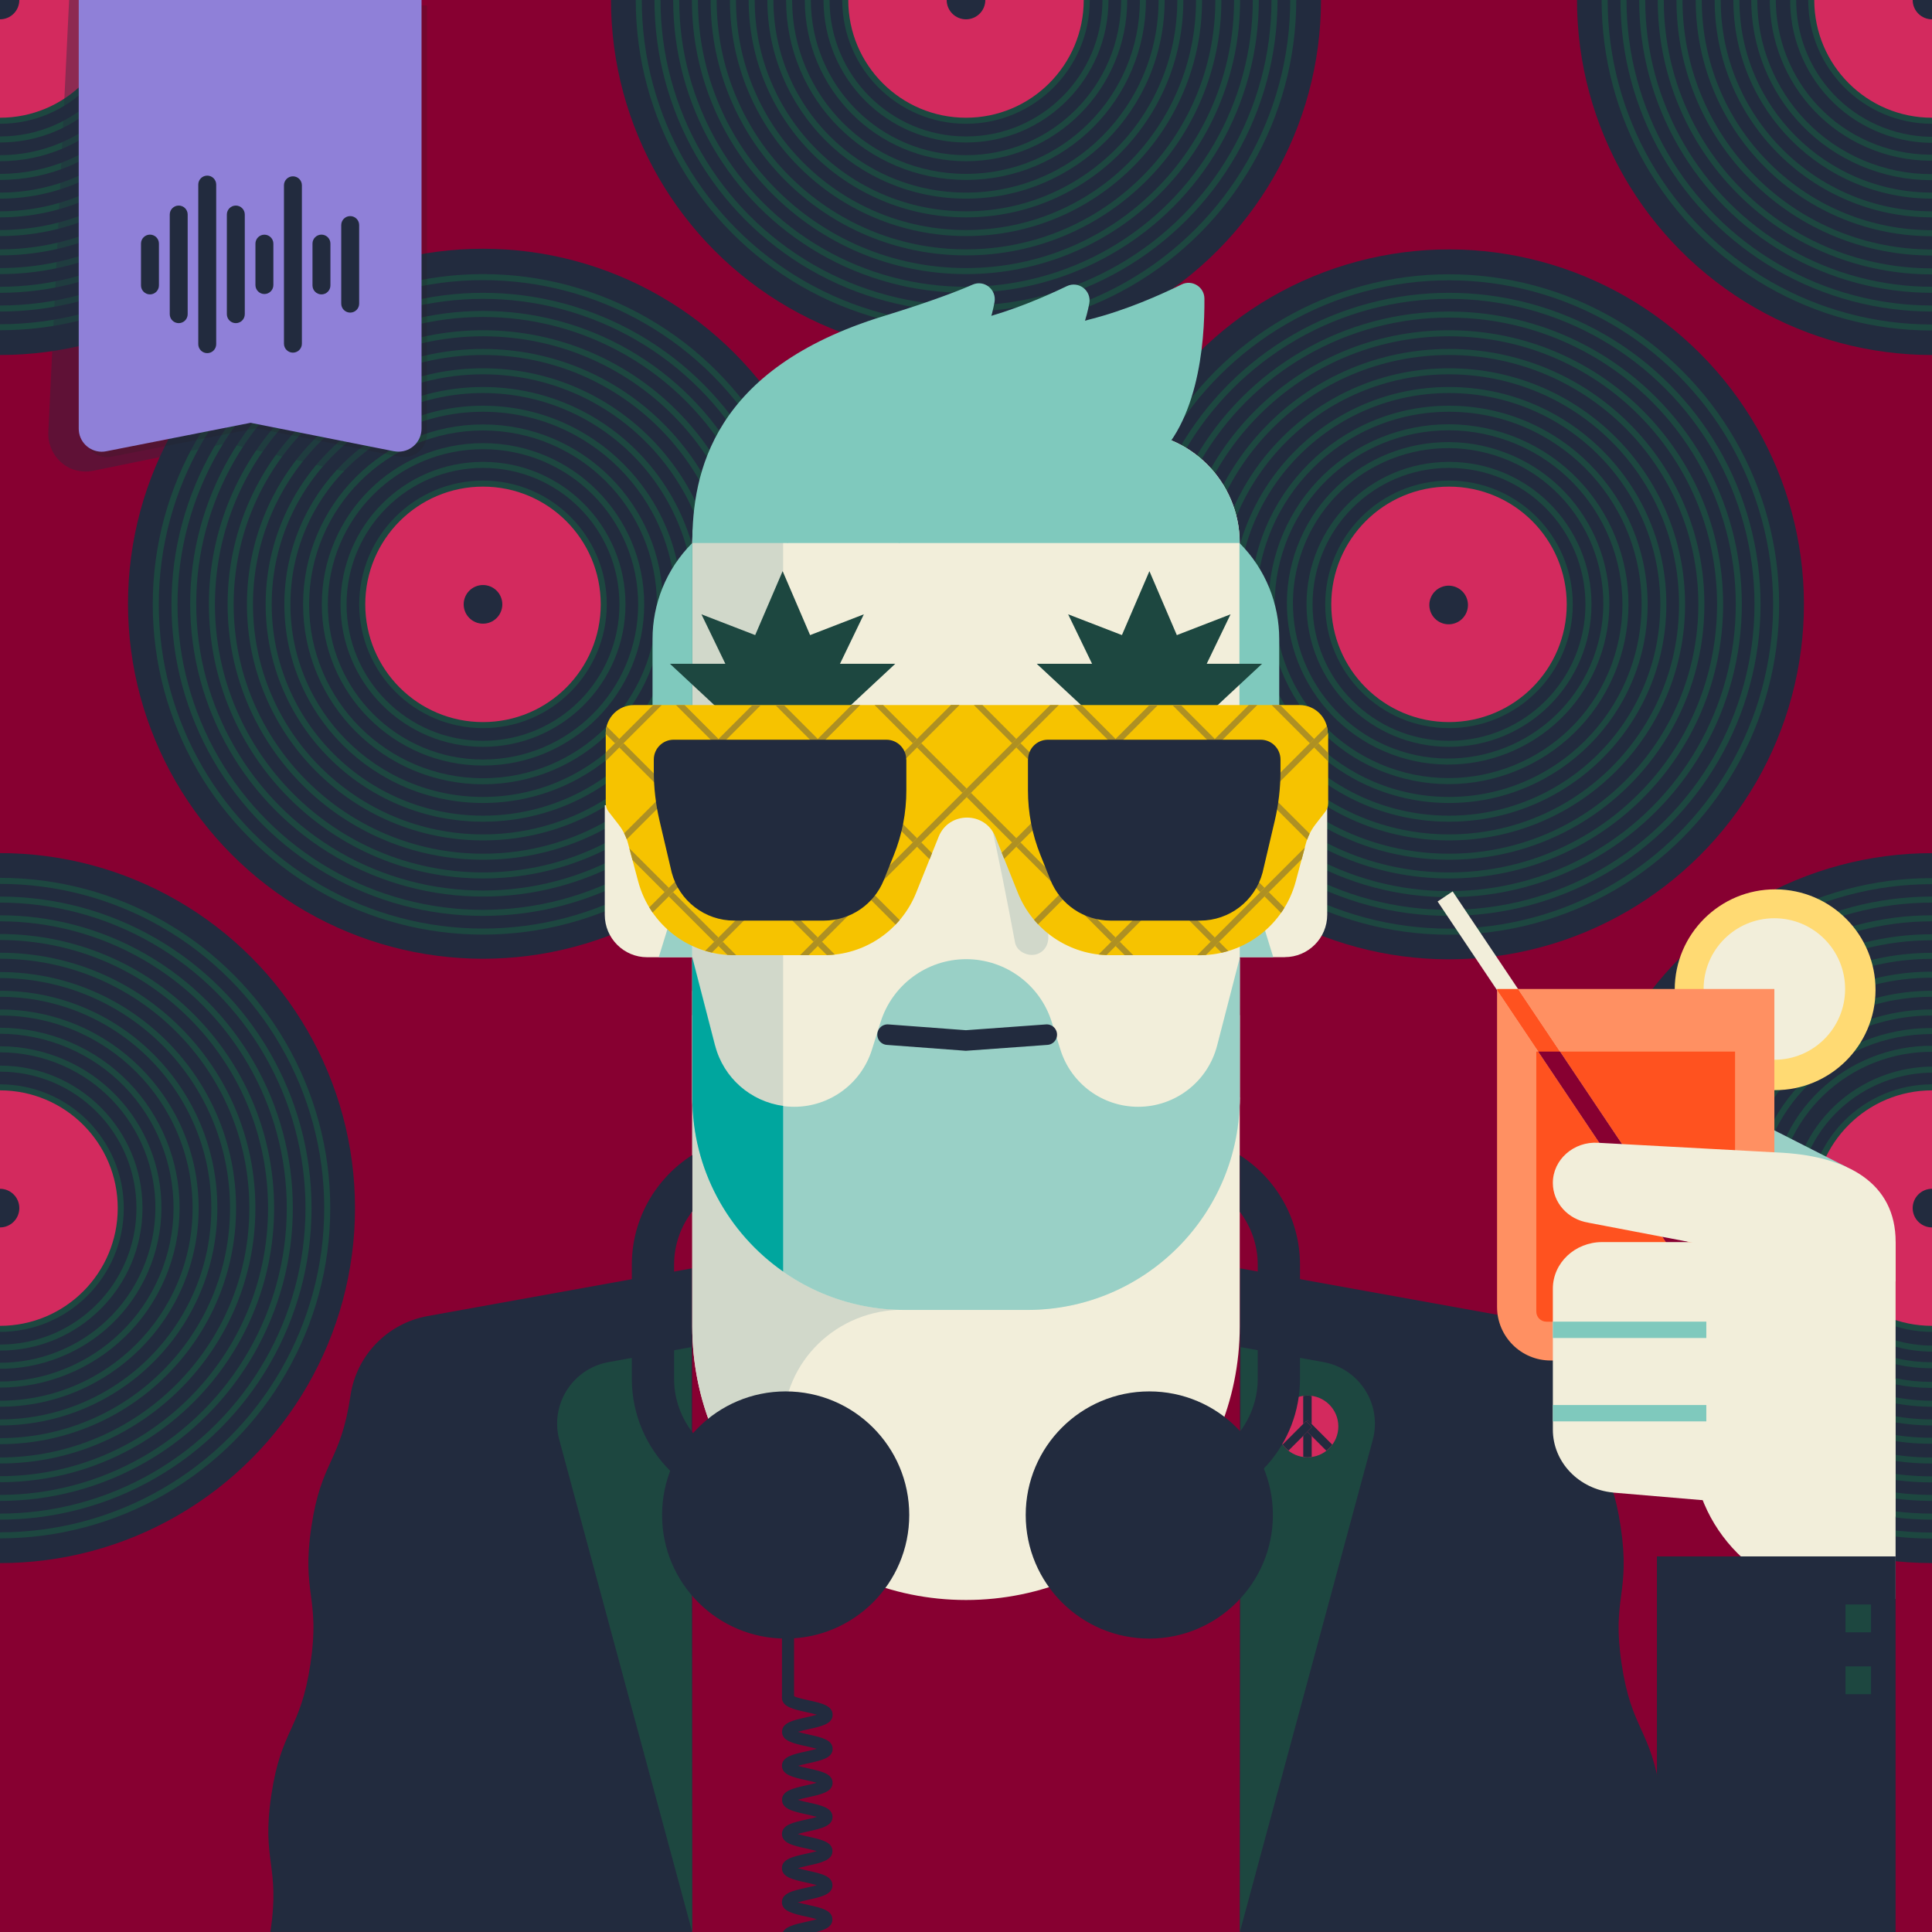 <svg xmlns="http://www.w3.org/2000/svg" version="1.1" xmlns:xlink="http://www.w3.org/1999/xlink" viewBox="0 0 320 320"><rect x="0" y="0" width="320" height="320" fill="#808080" stroke="none"/><clipPath id="Amiga500_lores"><rect y="0" width="320" height="320"/></clipPath><g clip-path="url(#Amiga500_lores)"><rect y="0" fill="#870031" width="320" height="320"/>
<g>
	<g>
		<circle fill="#222B3E" cx="160" cy="0" r="58.8"/>
		<circle fill="#D32A5E" cx="160" cy="0" r="19.8"/>
		<circle fill="#222B3E" cx="160" cy="0" r="3.2"/>
		<g>
			<circle fill="none" stroke="#1D4740" stroke-miterlimit="10" cx="160" cy="0" r="54.2"/>
			<circle fill="none" stroke="#1D4740" stroke-miterlimit="10" cx="160" cy="0" r="51.1"/>
			<circle fill="none" stroke="#1D4740" stroke-miterlimit="10" cx="160" cy="0" r="48"/>
			<circle fill="none" stroke="#1D4740" stroke-miterlimit="10" cx="160" cy="0" r="44.9"/>
			<circle fill="none" stroke="#1D4740" stroke-miterlimit="10" cx="160" cy="0" r="41.8"/>
			<circle fill="none" stroke="#1D4740" stroke-miterlimit="10" cx="160" cy="0" r="38.6"/>
			<circle fill="none" stroke="#1D4740" stroke-miterlimit="10" cx="160" cy="0" r="35.5"/>
			<circle fill="none" stroke="#1D4740" stroke-miterlimit="10" cx="160" cy="0" r="32.4"/>
			<circle fill="none" stroke="#1D4740" stroke-miterlimit="10" cx="160" cy="0" r="29.3"/>
			<circle fill="none" stroke="#1D4740" stroke-miterlimit="10" cx="160" cy="0" r="26.2"/>
			<circle fill="none" stroke="#1D4740" stroke-miterlimit="10" cx="160" cy="0" r="23.1"/>
			<circle fill="none" stroke="#1D4740" stroke-miterlimit="10" cx="160" cy="0" r="20"/>
		</g>
	</g>
	<g>
		<circle fill="#222B3E" cx="320" cy="0" r="58.8"/>
		
			<ellipse transform="matrix(0.942 -0.336 0.336 0.942 18.62 107.558)" fill="#D32A5E" cx="320" cy="0" rx="19.8" ry="19.8"/>
		<circle fill="#222B3E" cx="320" cy="0" r="3.2"/>
		<g>
			
				<ellipse transform="matrix(0.707 -0.707 0.707 0.707 93.733 226.293)" fill="none" stroke="#1D4740" stroke-miterlimit="10" cx="320" cy="0" rx="54.2" ry="54.2"/>
			<circle fill="none" stroke="#1D4740" stroke-miterlimit="10" cx="320" cy="0" r="51.1"/>
			<circle fill="none" stroke="#1D4740" stroke-miterlimit="10" cx="320" cy="0" r="48"/>
			
				<ellipse transform="matrix(0.707 -0.707 0.707 0.707 93.73 226.296)" fill="none" stroke="#1D4740" stroke-miterlimit="10" cx="320" cy="0" rx="44.9" ry="44.9"/>
			
				<ellipse transform="matrix(0.707 -0.707 0.707 0.707 93.73 226.269)" fill="none" stroke="#1D4740" stroke-miterlimit="10" cx="320" cy="0" rx="41.8" ry="41.8"/>
			
				<ellipse transform="matrix(0.707 -0.707 0.707 0.707 93.72 226.271)" fill="none" stroke="#1D4740" stroke-miterlimit="10" cx="320" cy="0" rx="38.6" ry="38.6"/>
			<circle fill="none" stroke="#1D4740" stroke-miterlimit="10" cx="320" cy="0" r="35.5"/>
			<circle fill="none" stroke="#1D4740" stroke-miterlimit="10" cx="320" cy="0" r="32.4"/>
			
				<ellipse transform="matrix(0.346 -0.938 0.938 0.346 209.143 300.2)" fill="none" stroke="#1D4740" stroke-miterlimit="10" cx="320" cy="0" rx="29.3" ry="29.3"/>
			
				<ellipse transform="matrix(0.352 -0.936 0.936 0.352 207.192 299.433)" fill="none" stroke="#1D4740" stroke-miterlimit="10" cx="320" cy="0" rx="26.2" ry="26.2"/>
			
				<ellipse transform="matrix(0.36 -0.933 0.933 0.36 204.911 298.616)" fill="none" stroke="#1D4740" stroke-miterlimit="10" cx="320" cy="0" rx="23.1" ry="23.1"/>
			<circle fill="none" stroke="#1D4740" stroke-miterlimit="10" cx="320" cy="0" r="20"/>
		</g>
	</g>
	<g>
		<circle fill="#222B3E" cx="0" cy="0" r="58.8"/>
		<circle fill="#D32A5E" cx="0" cy="0" r="19.8"/>
		<circle fill="#222B3E" cx="0" cy="0" r="3.2"/>
		<g>
			<circle fill="none" stroke="#1D4740" stroke-miterlimit="10" cx="0" cy="0" r="54.2"/>
			<circle fill="none" stroke="#1D4740" stroke-miterlimit="10" cx="0" cy="0" r="51.1"/>
			<circle fill="none" stroke="#1D4740" stroke-miterlimit="10" cx="0" cy="0" r="48"/>
			<circle fill="none" stroke="#1D4740" stroke-miterlimit="10" cx="0" cy="0" r="44.9"/>
			<circle fill="none" stroke="#1D4740" stroke-miterlimit="10" cx="0" cy="0" r="41.8"/>
			<circle fill="none" stroke="#1D4740" stroke-miterlimit="10" cx="0" cy="0" r="38.6"/>
			<circle fill="none" stroke="#1D4740" stroke-miterlimit="10" cx="0" cy="0" r="35.5"/>
			<circle fill="none" stroke="#1D4740" stroke-miterlimit="10" cx="0" cy="0" r="32.4"/>
			<circle fill="none" stroke="#1D4740" stroke-miterlimit="10" cx="0" cy="0" r="29.3"/>
			<circle fill="none" stroke="#1D4740" stroke-miterlimit="10" cx="0" cy="0" r="26.2"/>
			<circle fill="none" stroke="#1D4740" stroke-miterlimit="10" cx="0" cy="0" r="23.1"/>
			<circle fill="none" stroke="#1D4740" stroke-miterlimit="10" cx="0" cy="0" r="20"/>
		</g>
	</g>
	<g>
		<g>
			<circle fill="#222B3E" cx="80" cy="100" r="58.8"/>
			<circle fill="#D32A5E" cx="80" cy="100" r="19.8"/>
			<circle fill="#222B3E" cx="80" cy="100.1" r="3.2"/>
			<g>
				<circle fill="none" stroke="#1D4740" stroke-miterlimit="10" cx="80" cy="100.1" r="54.2"/>
				<circle fill="none" stroke="#1D4740" stroke-miterlimit="10" cx="80" cy="100.1" r="51.1"/>
				<circle fill="none" stroke="#1D4740" stroke-miterlimit="10" cx="80" cy="100" r="48"/>
				<circle fill="none" stroke="#1D4740" stroke-miterlimit="10" cx="80" cy="100.1" r="44.9"/>
				<circle fill="none" stroke="#1D4740" stroke-miterlimit="10" cx="80" cy="100.1" r="41.8"/>
				<circle fill="none" stroke="#1D4740" stroke-miterlimit="10" cx="80" cy="100.1" r="38.6"/>
				<circle fill="none" stroke="#1D4740" stroke-miterlimit="10" cx="80" cy="100.1" r="35.5"/>
				<circle fill="none" stroke="#1D4740" stroke-miterlimit="10" cx="80" cy="100.1" r="32.4"/>
				<circle fill="none" stroke="#1D4740" stroke-miterlimit="10" cx="80" cy="100.1" r="29.3"/>
				<circle fill="none" stroke="#1D4740" stroke-miterlimit="10" cx="80" cy="100.1" r="26.2"/>
				<circle fill="none" stroke="#1D4740" stroke-miterlimit="10" cx="80" cy="100.1" r="23.1"/>
				<circle fill="none" stroke="#1D4740" stroke-miterlimit="10" cx="80" cy="100.1" r="20"/>
			</g>
		</g>
		<g>
			
				<ellipse transform="matrix(0.707 -0.707 0.707 0.707 -0.455 199.012)" fill="#222B3E" cx="240" cy="100.1" rx="58.8" ry="58.8"/>
			<circle fill="#D32A5E" cx="240" cy="100.1" r="19.8"/>
			
				<ellipse transform="matrix(0.935 -0.354 0.354 0.935 -19.893 91.572)" fill="#222B3E" cx="240" cy="100.1" rx="3.2" ry="3.2"/>
			<g>
				
					<ellipse transform="matrix(0.707 -0.707 0.707 0.707 -0.461 199.032)" fill="none" stroke="#1D4740" stroke-miterlimit="10" cx="240" cy="100.1" rx="54.2" ry="54.2"/>
				<circle fill="none" stroke="#1D4740" stroke-miterlimit="10" cx="240" cy="100.1" r="51.1"/>
				<circle fill="none" stroke="#1D4740" stroke-miterlimit="10" cx="240" cy="100.1" r="48"/>
				<circle fill="none" stroke="#1D4740" stroke-miterlimit="10" cx="240" cy="100.1" r="44.9"/>
				<circle fill="none" stroke="#1D4740" stroke-miterlimit="10" cx="240" cy="100.1" r="41.8"/>
				<circle fill="none" stroke="#1D4740" stroke-miterlimit="10" cx="240" cy="100.1" r="38.6"/>
				<circle fill="none" stroke="#1D4740" stroke-miterlimit="10" cx="240" cy="100.1" r="35.5"/>
				<circle fill="none" stroke="#1D4740" stroke-miterlimit="10" cx="240" cy="100.1" r="32.4"/>
				
					<ellipse transform="matrix(0.346 -0.938 0.938 0.346 62.993 290.56)" fill="none" stroke="#1D4740" stroke-miterlimit="10" cx="240" cy="100.1" rx="29.3" ry="29.3"/>
				
					<ellipse transform="matrix(0.352 -0.936 0.936 0.352 61.775 289.371)" fill="none" stroke="#1D4740" stroke-miterlimit="10" cx="240" cy="100" rx="26.2" ry="26.2"/>
				<circle fill="none" stroke="#1D4740" stroke-miterlimit="10" cx="240" cy="100.1" r="23.1"/>
				<circle fill="none" stroke="#1D4740" stroke-miterlimit="10" cx="240" cy="100.1" r="20"/>
			</g>
		</g>
	</g>
	<g>
		
			<ellipse transform="matrix(0.707 -0.707 0.707 0.707 -47.767 284.872)" fill="#222B3E" cx="320" cy="200.1" rx="58.8" ry="58.8"/>
		
			<ellipse transform="matrix(0.942 -0.336 0.336 0.942 -48.642 119.201)" fill="#D32A5E" cx="320" cy="200.1" rx="19.8" ry="19.8"/>
		<circle fill="#222B3E" cx="320" cy="200.1" r="3.2"/>
		<g>
			
				<ellipse transform="matrix(0.707 -0.707 0.707 0.707 -47.788 284.91)" fill="none" stroke="#1D4740" stroke-miterlimit="10" cx="320" cy="200.1" rx="54.2" ry="54.2"/>
			<circle fill="none" stroke="#1D4740" stroke-miterlimit="10" cx="320" cy="200.1" r="51.1"/>
			<circle fill="none" stroke="#1D4740" stroke-miterlimit="10" cx="320" cy="200.1" r="48"/>
			
				<ellipse transform="matrix(0.707 -0.707 0.707 0.707 -47.787 284.907)" fill="none" stroke="#1D4740" stroke-miterlimit="10" cx="320" cy="200.1" rx="44.9" ry="44.9"/>
			
				<ellipse transform="matrix(0.707 -0.707 0.707 0.707 -47.772 284.882)" fill="none" stroke="#1D4740" stroke-miterlimit="10" cx="320" cy="200.1" rx="41.8" ry="41.8"/>
			
				<ellipse transform="matrix(0.478 -0.878 0.878 0.478 -8.843 385.351)" fill="none" stroke="#1D4740" stroke-miterlimit="10" cx="320" cy="200.1" rx="38.6" ry="38.6"/>
			<circle fill="none" stroke="#1D4740" stroke-miterlimit="10" cx="320" cy="200.1" r="35.5"/>
			<circle fill="none" stroke="#1D4740" stroke-miterlimit="10" cx="320" cy="200.1" r="32.4"/>
			
				<ellipse transform="matrix(0.346 -0.938 0.938 0.346 21.401 431.003)" fill="none" stroke="#1D4740" stroke-miterlimit="10" cx="320" cy="200.1" rx="29.3" ry="29.3"/>
			
				<ellipse transform="matrix(0.352 -0.936 0.936 0.352 19.931 429.005)" fill="none" stroke="#1D4740" stroke-miterlimit="10" cx="320" cy="200.1" rx="26.2" ry="26.2"/>
			
				<ellipse transform="matrix(0.36 -0.933 0.933 0.36 18.153 426.759)" fill="none" stroke="#1D4740" stroke-miterlimit="10" cx="320" cy="200.2" rx="23.1" ry="23.1"/>
			<circle fill="none" stroke="#1D4740" stroke-miterlimit="10" cx="320" cy="200.1" r="20"/>
		</g>
	</g>
	<g>
		<circle fill="#222B3E" cx="0" cy="200.1" r="58.8"/>
		<circle fill="#D32A5E" cx="0" cy="200.1" r="19.8"/>
		<circle fill="#222B3E" cx="0" cy="200.1" r="3.2"/>
		<g>
			<circle fill="none" stroke="#1D4740" stroke-miterlimit="10" cx="0" cy="200.1" r="54.2"/>
			<circle fill="none" stroke="#1D4740" stroke-miterlimit="10" cx="0" cy="200.1" r="51.1"/>
			<circle fill="none" stroke="#1D4740" stroke-miterlimit="10" cx="0" cy="200.1" r="48"/>
			<circle fill="none" stroke="#1D4740" stroke-miterlimit="10" cx="0" cy="200.1" r="44.9"/>
			<circle fill="none" stroke="#1D4740" stroke-miterlimit="10" cx="0" cy="200.1" r="41.8"/>
			<circle fill="none" stroke="#1D4740" stroke-miterlimit="10" cx="0" cy="200.1" r="38.6"/>
			<circle fill="none" stroke="#1D4740" stroke-miterlimit="10" cx="0" cy="200.1" r="35.5"/>
			<circle fill="none" stroke="#1D4740" stroke-miterlimit="10" cx="0" cy="200.1" r="32.4"/>
			
				<ellipse transform="matrix(0.346 -0.938 0.938 0.346 -187.749 130.792)" fill="none" stroke="#1D4740" stroke-miterlimit="10" cx="0" cy="200.1" rx="29.3" ry="29.3"/>
			
				<ellipse transform="matrix(0.352 -0.936 0.936 0.352 -187.261 129.572)" fill="none" stroke="#1D4740" stroke-miterlimit="10" cx="0" cy="200.1" rx="26.2" ry="26.2"/>
			<circle fill="none" stroke="#1D4740" stroke-miterlimit="10" cx="0" cy="200.1" r="23.1"/>
			<circle fill="none" stroke="#1D4740" stroke-miterlimit="10" cx="0" cy="200.1" r="20"/>
		</g>
	</g>
</g><defs><clipPath id="b"><path d="M114.67,181.78c0,19.43,15.75,35.19,35.19,35.19h20.3c19.43,0,35.19-15.75,35.19-35.19l.02-23.23-3.78,14.64c-1.54,5.96-6.92,10.13-13.07,10.13h0c-5.9,0-11.12-3.83-12.88-9.46l-1.44-4.59c-1.94-6.19-7.68-10.4-14.17-10.4h0c-6.48,0-12.21,4.21-14.17,10.4l-1.44,4.59c-1.77,5.63-6.99,9.46-12.88,9.46h0c-6.16,0-11.54-4.17-13.07-10.13l-3.78-14.64,.02,23.23h-.02Z" style="fill:none;"/></clipPath><clipPath id="c"><path d="M193.99,72.92c4.85-7.08,5.54-17.66,5.5-23.47,0-1.94-2.05-3.19-3.79-2.34-3.53,1.74-9.25,4.27-15.16,5.77-.28,.07-.55,.15-.82,.23,.3-1.02,.54-1.98,.71-2.86,.41-2.12-1.78-3.8-3.73-2.86-3.12,1.5-7.64,3.48-12.47,4.91,.21-.8,.4-1.57,.52-2.27,.38-2.09-1.7-3.76-3.64-2.9-3.56,1.57-9.12,3.49-14.72,5.2-28.39,8.71-31.69,26.04-31.69,37.59h90.66c0-7.67-4.68-14.24-11.35-17.01h-.02Z" style="fill:none;"/></clipPath></defs><path d="M261.96,231.17c1.66,11.1,4.82,10.63,6.48,21.73,1.66,11.11-1.51,11.57,.15,22.68s4.82,10.63,6.48,21.73c1.66,11.11-1.51,11.57,.15,22.68h-69.86v-109.92l43.82,7.91c6.65,1.2,11.79,6.5,12.78,13.17" style="fill:#222b3e;"/><path d="M58.05,231.17c-1.66,11.1-4.82,10.63-6.48,21.73-1.66,11.11,1.51,11.57-.15,22.68-1.66,11.11-4.82,10.63-6.48,21.73-1.66,11.1,1.51,11.57-.15,22.68H114.65v-109.92l-43.82,7.91c-6.65,1.2-11.79,6.5-12.78,13.17" style="fill:#222b3e;"/><path d="M212.81,158.54h-9.7v-25.19h16.72v18.16c0,3.87-3.15,7.02-7.02,7.02Z" style="fill:#f2eeda;"/><polygon points="203.11 133.36 203.11 158.54 210.89 158.54 203.11 133.36" style="fill:#99d0c6;"/><path d="M100.17,133.36h16.72v25.19h-9.7c-3.87,0-7.02-3.15-7.02-7.02v-18.16h0Z" style="fill:#f2eeda;"/><polygon points="116.89 133.36 116.89 158.54 109.11 158.54 116.89 133.36" style="fill:#99d0c6;"/><rect x="114.67" y="210.08" width="90.66" height="109.92" style="fill:#870031;"/><path d="M205.34,168.14v51.53c0,25.04-20.3,45.34-45.34,45.34h0c-25.04,0-45.34-20.3-45.34-45.34v-51.53h90.67Z" style="fill:#f2eeda;"/><path d="M129.7,181.78v-17.66h-15.04v55.55c0,13.39,5.8,25.41,15.04,33.71v-16.96c0-10.94,8.99-19.55,19.93-19.48h20.52c19.43,0,35.19-15.75,35.19-35.19h-75.64v.02h0Z" style="fill:#d1d8ca;"/><path d="M133.09,71.51h53.84c10.16,0,18.41,8.25,18.41,18.41v91.84c0,19.42-15.76,35.19-35.19,35.19h-20.3c-19.42,0-35.19-15.76-35.19-35.19V89.94c0-10.16,8.25-18.41,18.41-18.41h.01Z" style="fill:#f2eeda;"/><path d="M164,135.63c1.48,6.81,2.84,13.63,4.12,20.47,.28,1.5,2.09,2.35,3.48,1.98,1.57-.43,2.25-1.96,1.98-3.48-1.28-6.84-2.65-13.67-4.12-20.47-.33-1.49-2.07-2.36-3.48-1.98-1.54,.42-2.29,1.98-1.98,3.48h0Z" style="fill:#d1d8ca;"/><path d="M114.67,89.94v91.84c0,11.93,5.95,22.48,15.04,28.83V71.84c-8.56,1.59-15.04,9.08-15.04,18.1Z" style="fill:#d1d8ca;"/><path d="M114.67,89.94c0-10.17,8.24-18.41,18.41-18.41h53.84c10.17,0,18.41,8.24,18.41,18.41H114.67Z" style="fill:#7fc9bd;"/><path d="M114.67,181.78c0,19.43,15.75,35.19,35.19,35.19h20.3c19.43,0,35.19-15.75,35.19-35.19l.02-23.23-3.78,14.64c-1.54,5.96-6.92,10.13-13.07,10.13h0c-5.9,0-11.12-3.83-12.88-9.46l-1.44-4.59c-1.94-6.19-7.68-10.4-14.17-10.4h0c-6.48,0-12.21,4.21-14.17,10.4l-1.44,4.59c-1.77,5.63-6.99,9.46-12.88,9.46h0c-6.16,0-11.54-4.17-13.07-10.13l-3.78-14.64,.02,23.23h-.02Z" style="fill:#99d0c6;"/><path d="M118.43,173.18l-3.78-14.64,.02,23.23c0,11.93,5.95,22.48,15.04,28.83v-27.43c-5.37-.72-9.88-4.63-11.27-9.99h-.01Z" style="fill:#00a69e;"/><path d="M114.67,121.75v-31.82c-4.39,4.39-6.59,10.15-6.59,15.91v17.05l6.59-1.14h0Z" style="fill:#7fc9bd;"/><path d="M205.29,121.75v-31.82c4.39,4.39,6.59,10.15,6.59,15.91v17.05l-6.59-1.14h0Z" style="fill:#7fc9bd;"/><path d="M114.67,89.94c0-11.55,3.3-28.88,31.69-37.59,5.6-1.72,11.16-3.63,14.72-5.2,1.94-.86,4.02,.81,3.64,2.9-.85,4.65-3.39,11.73-10.85,16.8l-39.21,23.1h.01Z" style="fill:#7fc9bd;"/><path d="M130.4,89.94c0-16.36,8-31.06,31.69-37.05,5.61-1.42,11.03-3.77,14.6-5.49,1.95-.94,4.13,.73,3.73,2.86-.89,4.65-3.47,11.59-10.8,16.58l-39.21,23.1h0Z" style="fill:#7fc9bd;"/><path d="M148.85,89.94c0-16.36,8-31.06,31.69-37.05,5.92-1.5,11.63-4.03,15.16-5.77,1.74-.86,3.78,.4,3.79,2.34,.06,7.26-1,21.91-9.89,27.95l-40.74,12.53h-.01Z" style="fill:#7fc9bd;"/><path d="M114.65,319.99l-22.01-81.49c-1.58-5.86,2.18-11.81,8.15-12.89l13.74-2.49,.12,96.88Z" style="fill:#1d4740;"/><g style="clip-path:url(#b);"><g><line x1="159.98" y1="156.05" x2="159.98" y2="217.49" style="fill:none; stroke:#f2eeda; stroke-miterlimit:10;"/><line x1="170.18" y1="158.57" x2="170.18" y2="217.49" style="fill:none; stroke:#f2eeda; stroke-miterlimit:10;"/><line x1="180.39" y1="174.58" x2="180.39" y2="216.1" style="fill:none; stroke:#f2eeda; stroke-miterlimit:10;"/><line x1="189.67" y1="179.79" x2="189.67" y2="215.92" style="fill:none; stroke:#f2eeda; stroke-miterlimit:10;"/><line x1="198.72" y1="171.52" x2="198.72" y2="209.17" style="fill:none; stroke:#f2eeda; stroke-miterlimit:10;"/><line x1="121.23" y1="170.09" x2="121.23" y2="209.17" style="fill:none; stroke:#dce1d7; stroke-miterlimit:10;"/><line x1="130.29" y1="178" x2="130.29" y2="215.92" style="fill:none; stroke:#f2eeda; stroke-miterlimit:10;"/><line x1="139.57" y1="174.58" x2="139.57" y2="216.1" style="fill:none; stroke:#f2eeda; stroke-miterlimit:10;"/><line x1="149.77" y1="158.93" x2="149.77" y2="217.49" style="fill:none; stroke:#f2eeda; stroke-miterlimit:10;"/></g></g><polyline points="147.01 171.37 159.98 172.34 173.38 171.37" style="fill:none; stroke:#222b3e; stroke-linecap:round; stroke-miterlimit:10; stroke-width:3.4px;"/><g style="clip-path:url(#c);"><g><path d="M129.11,89.94c0-16.36,8-31.06,31.69-37.05,5.61-1.42,11.03-3.77,14.6-5.49" style="fill:none; stroke:#00a69e; stroke-miterlimit:10;"/><path d="M147.57,89.94c0-16.36,8-31.06,31.69-37.05,5.61-1.42,11.03-3.77,14.6-5.49" style="fill:none; stroke:#00a69e; stroke-miterlimit:10;"/><path d="M166.02,89.94c0-16.36,8-31.06,31.69-37.05,5.61-1.42,11.03-3.77,14.6-5.49" style="fill:none; stroke:#00a69e; stroke-miterlimit:10;"/></g></g><path d="M205.36,319.99l22.01-81.49c1.58-5.86-2.18-11.81-8.15-12.89l-13.74-2.49-.12,96.88Z" style="fill:#1d4740;"/><rect width="320" height="319.99" style="fill:none;"/><rect width="320" height="320" fill="none"/><circle cx="216.56" cy="236.26" r="5.11" fill="#D32A5E"/><g><path d="M216.54,237.14l-.68,.68v3.48c.23,.03,.46,.07,.7,.07s.47-.04,.7-.07v-3.44l-.72-.72Z" fill="#222b3e"/><path d="M216.32,235.38l.07,.07,.22-.22,.64,.65v-4.66c-.23-.03-.46-.07-.7-.07s-.47,.04-.7,.07v4.63l.46-.46Z" fill="#222b3e"/><path d="M216.61,235.23l-.22,.22,.92,.92-.77,.77,.72,.72,2.42,2.42c.37-.29,.7-.62,.98-1l-3.4-3.41-.64-.65Z" fill="#222b3e"/><path d="M216.54,237.14l.77-.77-.92-.92-.07-.07-.46,.46-3.42,3.42c.28,.38,.61,.71,.98,1l2.44-2.44,.68-.68Z" fill="#222b3e"/></g><polyline points="126.49 320 0 320 0 0 320 0 320 320 126.49 320" fill="none"/><circle cx="130.13" cy="250.93" r="18.47" fill="#222b3e" stroke="#222b3e" stroke-miterlimit="10" stroke-width="4"/><circle cx="190.36" cy="250.93" r="18.47" fill="#222b3e" stroke="#222b3e" stroke-miterlimit="10" stroke-width="4"/><path d="M215.32,228.36v-18.88c0-7.62-3.99-14.31-9.97-18.14v9.37c1.86,2.44,2.97,5.48,2.97,8.77v18.88c0,5-2.54,9.42-6.39,12.04-1.27,3.35-2.93,6.46-5,9.26,10.39-1.54,18.39-10.49,18.39-21.29Z" fill="#222b3e"/><path d="M104.65,209.48v18.88c0,11.88,9.67,21.55,21.55,21.55v-.03c-2.23-2.5-4.19-5.25-5.83-8.2-5.12-2.25-8.72-7.37-8.72-13.32v-18.88c0-3.33,1.13-6.39,3.02-8.84v-9.34c-6.01,3.83-10.02,10.53-10.02,18.17Z" fill="#222b3e"/><path d="M134.38,320.18c-.15,.03-.3,.07-.46,.1" fill="#222b3e"/><path d="M129.59,320.22c.36-1.12,2.02-1.48,3.9-1.9,.52-.11,1.24-.27,1.79-.44-.55-.17-1.28-.33-1.79-.44-2.13-.47-3.98-.88-3.98-2.38s1.84-1.91,3.98-2.38c.51-.11,1.24-.27,1.79-.44-.55-.17-1.28-.33-1.79-.44-2.13-.47-3.98-.88-3.98-2.38s1.84-1.91,3.98-2.38c.51-.11,1.24-.27,1.79-.44-.55-.17-1.27-.33-1.78-.44-2.14-.47-3.98-.88-3.98-2.39s1.85-1.92,3.99-2.39c.51-.11,1.23-.27,1.78-.44-.55-.17-1.27-.32-1.78-.44-2.14-.47-3.98-.88-3.98-2.39s1.85-1.92,3.99-2.4c.5-.11,1.21-.27,1.75-.43-.55-.16-1.26-.32-1.76-.43-2.14-.47-3.99-.88-3.99-2.38s1.85-1.91,3.99-2.38c.5-.11,1.21-.27,1.76-.43-.54-.16-1.25-.32-1.75-.43-2.14-.47-3.99-.88-3.99-2.39s1.85-1.92,3.98-2.39c.51-.11,1.23-.27,1.78-.44-.55-.17-1.28-.33-1.79-.44-2.13-.47-3.98-.88-3.98-2.38,0-.55,.45-1,1-1,.46,0,.85,.31,.96,.73,.4,.25,1.67,.53,2.44,.7,2.14,.47,3.99,.88,3.99,2.4s-1.85,1.92-3.99,2.39c-.51,.11-1.23,.27-1.78,.44,.55,.17,1.27,.32,1.79,.44,2.13,.47,3.98,.87,3.98,2.38s-1.85,1.91-3.99,2.38c-.5,.11-1.21,.27-1.76,.43,.55,.16,1.26,.32,1.76,.43,2.14,.47,3.98,.88,3.98,2.38s-1.84,1.91-3.98,2.38c-.51,.11-1.24,.27-1.79,.44,.55,.17,1.27,.33,1.78,.44,2.14,.47,3.98,.88,3.98,2.39s-1.85,1.92-3.99,2.39c-.51,.11-1.23,.27-1.78,.44,.55,.17,1.27,.32,1.78,.44,2.14,.47,3.98,.88,3.98,2.39s-1.85,1.92-3.99,2.4c-.5,.11-1.21,.27-1.75,.43,.55,.16,1.25,.32,1.75,.43,2.14,.47,3.99,.88,3.99,2.4s-1.85,1.92-3.99,2.4c-.5,.11-1.21,.27-1.76,.43,.55,.16,1.25,.32,1.75,.43,2.14,.47,3.99,.88,3.99,2.4,0,1.41-1.6,1.86-3.54,2.29" fill="#222b3e"/><line x1="130.52" y1="281.18" x2="130.52" y2="267.65" fill="none" stroke="#222b3e" stroke-linecap="round" stroke-miterlimit="10" stroke-width="2"/><defs><clipPath id="b"><path d="M247.95,163.81h45.94v52.66c0,4.9-3.97,8.87-8.87,8.87h-28.19c-4.9,0-8.87-3.97-8.87-8.87v-52.66h0Z" fill="none"/></clipPath><clipPath id="c"><path d="M254.47,174.17h32.91v43.07c0,.93-.75,1.67-1.67,1.67h-29.58c-.93,0-1.67-.75-1.67-1.67v-43.07h.01Z" fill="none"/></clipPath></defs><rect width="320" height="319.99" fill="none"/><path d="M305.88,193.31l-23.2-11.79c-3.62-1.85-8-.43-9.54,3.12h0c-1.3,2.99-.11,6.54,2.79,8.38l36.92,27.8" fill="#99d0c6"/><circle cx="294" cy="163.92" r="16.63" transform="translate(129.02 457.33) rotate(-89.79)" fill="#ffda73"/><circle cx="293.89" cy="163.81" r="11.72" fill="#f2eeda"/><path d="M247.95,163.81h45.94v52.66c0,4.9-3.97,8.87-8.87,8.87h-28.19c-4.9,0-8.87-3.97-8.87-8.87v-52.66h0Z" fill="#ff9062"/><path d="M254.47,174.17h32.91v43.07c0,.93-.75,1.67-1.67,1.67h-29.58c-.93,0-1.67-.75-1.67-1.67v-43.07h.01Z" fill="#ff521f"/><line x1="285.7" y1="217.62" x2="239.36" y2="148.48" fill="none" stroke="#f2eeda" stroke-miterlimit="10" stroke-width="3"/><g clip-path="url(#b)"><line x1="285.7" y1="217.62" x2="239.36" y2="148.48" fill="none" stroke="#ff521f" stroke-miterlimit="10" stroke-width="3"/></g><g clip-path="url(#c)"><line x1="285.7" y1="217.62" x2="239.36" y2="148.48" fill="none" stroke="#870031" stroke-linecap="round" stroke-miterlimit="10" stroke-width="3"/></g><path d="M267.19,247.22l46.78,3.97v-45.46h-48.61c-4.5,0-8.16,3.45-8.16,7.72v23.33c0,5.4,4.32,9.9,9.99,10.43h0Z" fill="#f2eeda"/><path d="M263.1,202.52l50.88,9.73v-6.52h0c0-9.93-8.14-14.12-18.62-14.79l-30.65-1.66c-4.06-.26-7.51,2.8-7.51,6.65h0c0,3.26,2.49,6.05,5.89,6.58h0Z" fill="#f2eeda"/><path d="M313.98,264.83h-7.94c-14.25,0-25.81-11.56-25.81-25.81v-10.55h33.74v36.36h0Z" fill="#f2eeda"/><line x1="257.2" y1="220.26" x2="282.62" y2="220.26" fill="none" stroke="#7fc9bd" stroke-miterlimit="10" stroke-width="2.71"/><line x1="257.2" y1="234.07" x2="282.62" y2="234.07" fill="none" stroke="#7fc9bd" stroke-miterlimit="10" stroke-width="2.71"/><rect x="274.44" y="257.79" width="39.53" height="62.21" fill="#222b3e"/><line x1="307.79" y1="265.75" x2="307.79" y2="270.36" fill="none" stroke="#1d4740" stroke-linejoin="round" stroke-width="4.23"/><line x1="307.79" y1="276" x2="307.79" y2="280.61" fill="none" stroke="#1d4740" stroke-linejoin="round" stroke-width="4.23"/><rect width="320" height="320" fill="none"/><polyline points="137.86 119.65 148.29 109.94 139.13 109.94 143.08 101.75 129.63 106.95 116.18 101.75 120.14 109.94 110.96 109.94 121.39 119.65" fill="#1d4740"/><polyline points="135.55 108.39 129.63 94.6 123.71 108.39" fill="#1d4740"/><polyline points="182.14 119.65 171.71 109.94 180.88 109.94 176.92 101.75 190.38 106.95 203.82 101.75 199.87 109.94 209.04 109.94 198.61 119.65" fill="#1d4740"/><polyline points="184.45 108.39 190.38 94.6 196.29 108.39" fill="#1d4740"/><path d="M219.99,121.45v11.59c0,.52-.17,1.02-.49,1.42l-1.64,2.11c-.73,.95-1.26,2.03-1.58,3.18l-1.66,6.23c-1.92,7.2-8.44,12.23-15.9,12.23h-14.86c-6.73,0-12.77-4.09-15.27-10.33l-3.73-9.29c-1.69-4.23-7.7-4.23-9.39,0l-3.73,9.29c-2.51,6.24-8.55,10.33-15.27,10.33h-14.86c-7.46,0-13.99-5.01-15.91-12.23l-1.66-6.23c-.3-1.15-.85-2.24-1.58-3.18l-1.64-2.11c-.32-.41-.49-.91-.49-1.42v-11.59c0-2.59,2.1-4.67,4.67-4.67h110.25c2.59,0,4.67,2.1,4.67,4.67h.07Z" fill="#f6c300"/><path d="M219.99,121.45v11.59c0,.52-.17,1.02-.49,1.42l-1.64,2.11c-.73,.95-1.26,2.03-1.58,3.18l-1.66,6.23c-1.92,7.2-8.44,12.23-15.9,12.23h-14.86c-6.73,0-12.77-4.09-15.27-10.33l-3.73-9.29c-1.69-4.23-7.7-4.23-9.39,0l-3.73,9.29c-2.51,6.24-8.55,10.33-15.27,10.33h-14.86c-7.46,0-13.99-5.01-15.91-12.23l-1.66-6.23c-.3-1.15-.85-2.24-1.58-3.18l-1.64-2.11c-.32-.41-.49-.91-.49-1.42v-11.59c0-2.59,2.1-4.67,4.67-4.67h110.25c2.59,0,4.67,2.1,4.67,4.67h.07Z" fill="none"/><path d="M104.76,142.44l.94,3.54c.41,1.55,1.05,2.99,1.85,4.31l2.53-2.53-5.32-5.32Z" fill="none"/><polygon points="176.55 130.61 184.06 123.1 177.74 116.78 175.36 116.78 169.04 123.1 176.55 130.61" fill="none"/><path d="M110.78,148.47l-2.68,2.68c2.1,3.02,5.17,5.25,8.7,6.33l1.5-1.5-7.51-7.52Z" fill="none"/><polygon points="127.23 148.47 119.71 155.98 121.94 158.21 132.51 158.21 134.74 155.98 127.23 148.47" fill="none"/><path d="M117.92,157.78c.83,.19,1.69,.32,2.56,.38l-1.47-1.47-1.09,1.09Z" fill="none"/><polygon points="100.33 121.57 100.33 124.63 101.86 123.1 100.33 121.57" fill="none"/><rect x="113.69" y="142.45" width="10.63" height="10.63" transform="translate(-69.62 127.41) rotate(-44.99)" fill="none"/><path d="M118.3,139.54l-7.52-7.52-6.98,6.98c.09,.25,.17,.49,.24,.75l.2,.76,6.54,6.54,7.52-7.52Z" fill="none"/><polygon points="173.94 116.78 162.73 116.78 168.33 122.39 173.94 116.78" fill="none"/><path d="M108.18,116.78h-3.18c-2.18,0-4,1.5-4.51,3.53l2.08,2.08,5.61-5.61Z" fill="none"/><path d="M102.57,123.81l-2.24,2.24v6.99c0,.51,.17,1.01,.49,1.42l1.64,2.11c.35,.45,.66,.94,.92,1.45l6.7-6.7-7.51-7.51Z" fill="none"/><rect x="163.02" y="126.01" width="10.63" height="10.63" transform="translate(-43.55 157.49) rotate(-45)" fill="none"/><path d="M176.55,148.47l-4.62,4.62c2.62,2.76,6.16,4.55,10.03,5l2.1-2.1-7.52-7.52Z" fill="none"/><path d="M168.33,140.25l-2,2,2.26,5.63c.66,1.65,1.57,3.14,2.68,4.46l4.58-4.58-7.51-7.51Z" fill="none"/><rect x="146.58" y="126.01" width="10.63" height="10.62" transform="translate(-48.37 145.86) rotate(-45)" fill="none"/><path d="M133.93,158.21h2.54c.16,0,.32-.01,.48-.02l-1.5-1.5-1.52,1.52Z" fill="none"/><rect x="138.35" y="134.23" width="10.63" height="10.62" transform="translate(-56.59 142.46) rotate(-45)" fill="none"/><path d="M184.77,156.69l-1.5,1.5c.19,0,.39,.02,.58,.02h2.43l-1.52-1.52Z" fill="none"/><path d="M160.11,132.03l-7.51,7.51,1.78,1.78,1.1-2.73c1.69-4.23,7.7-4.23,9.39,0l1.06,2.65,1.7-1.7-7.51-7.51Z" fill="none"/><rect x="171.24" y="134.23" width="10.63" height="10.62" transform="translate(-46.96 165.71) rotate(-45)" fill="none"/><polygon points="157.5 116.78 146.28 116.78 151.89 122.39 157.5 116.78" fill="none"/><path d="M144.37,147.77l4.63,4.63c1.13-1.33,2.06-2.84,2.74-4.52l2.23-5.55-2.08-2.08-7.52,7.52Z" fill="none"/><polygon points="160.11 130.61 167.63 123.1 161.31 116.78 158.92 116.78 152.6 123.1 160.11 130.61" fill="none"/><rect x="130.14" y="142.45" width="10.62" height="10.62" transform="translate(-64.81 139.05) rotate(-45)" fill="none"/><path d="M136.16,155.98l2.12,2.12c3.87-.43,7.42-2.21,10.06-4.96l-4.67-4.67-7.51,7.51Z" fill="none"/><rect x="113.69" y="126" width="10.62" height="10.63" transform="translate(-58 122.61) rotate(-45)" fill="none"/><path d="M210.14,131.32l6.77,6.77c.26-.54,.58-1.05,.95-1.52l1.64-2.11c.32-.4,.49-.9,.49-1.42v-6.9l-2.33-2.33-7.52,7.52Z" fill="none"/><path d="M219.76,120.29c-.52-2.01-2.32-3.51-4.51-3.51h-3.2l5.61,5.61,2.1-2.1Z" fill="none"/><polygon points="219.99 124.72 219.99 121.48 218.37 123.1 219.99 124.72" fill="none"/><polygon points="192.99 130.61 200.5 123.1 194.18 116.78 191.8 116.78 185.48 123.1 192.99 130.61" fill="none"/><rect x="179.46" y="126.01" width="10.62" height="10.62" transform="translate(-38.74 169.09) rotate(-44.99)" fill="none"/><polygon points="141.05 116.78 129.84 116.78 135.45 122.39 141.05 116.78" fill="none"/><polygon points="110.78 130.61 118.29 123.1 111.97 116.78 109.6 116.78 103.28 123.1 110.78 130.61" fill="none"/><polygon points="143.67 130.61 151.18 123.1 144.86 116.78 142.47 116.78 136.15 123.1 143.67 130.61" fill="none"/><rect x="187.68" y="134.23" width="10.62" height="10.63" transform="translate(-42.15 177.31) rotate(-44.99)" fill="none"/><rect x="179.46" y="142.45" width="10.63" height="10.63" transform="translate(-50.36 173.93) rotate(-45)" fill="none"/><polygon points="209.44 130.62 216.95 123.1 210.63 116.78 208.24 116.78 201.92 123.1 209.44 130.62" fill="none"/><polygon points="190.38 116.78 179.16 116.78 184.77 122.39 190.38 116.78" fill="none"/><path d="M199.74,158.17c.88-.05,1.74-.18,2.58-.37l-1.11-1.11-1.48,1.48Z" fill="none"/><rect x="121.92" y="134.23" width="10.62" height="10.63" transform="translate(-61.41 130.83) rotate(-45)" fill="none"/><polygon points="193 148.47 185.48 155.99 187.71 158.21 198.28 158.21 200.51 155.98 193 148.47" fill="none"/><rect x="195.9" y="126.01" width="10.63" height="10.63" transform="translate(-33.93 180.74) rotate(-45)" fill="none"/><rect x="130.13" y="126.01" width="10.63" height="10.63" transform="translate(-53.19 134.24) rotate(-45)" fill="none"/><rect x="195.9" y="142.45" width="10.62" height="10.63" transform="translate(-45.55 185.56) rotate(-45)" fill="none"/><polygon points="206.82 116.78 195.6 116.78 201.21 122.39 206.82 116.78" fill="none"/><path d="M212.73,150.35c.82-1.34,1.47-2.8,1.89-4.37l.98-3.67-5.46,5.46,2.59,2.59Z" fill="none"/><path d="M201.92,155.98l1.52,1.52c3.54-1.06,6.61-3.29,8.73-6.3l-2.74-2.74-7.51,7.51Z" fill="none"/><polygon points="127.22 130.61 134.74 123.1 128.42 116.78 126.03 116.78 119.71 123.1 127.22 130.61" fill="none"/><polygon points="124.61 116.78 113.39 116.78 119 122.39 124.61 116.78" fill="none"/><path d="M201.92,139.55l7.51,7.51,6.68-6.68,.17-.63c.06-.22,.14-.44,.22-.66l-7.06-7.06-7.51,7.51Z" fill="none"/><polygon points="110.78 147.05 104.24 140.51 104.76 142.44 110.08 147.76 110.78 147.05" fill="#ae9023"/><path d="M119.01,156.69l1.47,1.47c.38,.03,.75,.05,1.13,.05h.33l-2.23-2.23-.71,.71Z" fill="#ae9023"/><rect x="114.4" y="146.56" width="1" height="10.63" transform="translate(-73.74 125.71) rotate(-44.99)" fill="#ae9023"/><rect x="106.18" y="121.9" width="1" height="10.62" transform="translate(-58.7 112.69) rotate(-45)" fill="#ae9023"/><rect x="122.62" y="138.33" width="1" height="10.63" transform="translate(-65.51 129.13) rotate(-45)" fill="#ae9023"/><path d="M102.57,122.39l-2.08-2.08c-.09,.37-.16,.74-.16,1.14v.12l1.53,1.53,.71-.71Z" fill="#ae9023"/><rect x="114.4" y="130.11" width="1" height="10.63" transform="translate(-62.11 120.91) rotate(-45)" fill="#ae9023"/><path d="M135.45,156.69l1.5,1.5c.44-.01,.88-.04,1.32-.09l-2.12-2.12-.71,.71Z" fill="#ae9023"/><rect x="130.84" y="146.56" width="1" height="10.62" transform="translate(-68.92 137.35) rotate(-45)" fill="#ae9023"/><polygon points="119 122.39 113.39 116.78 111.97 116.78 118.29 123.1 119 122.39" fill="#ae9023"/><path d="M143.67,148.47l4.67,4.67c.23-.24,.45-.49,.67-.75l-4.63-4.63-.71,.71Z" fill="#ae9023"/><rect x="130.83" y="130.12" width="1" height="10.63" transform="translate(-57.3 132.53) rotate(-45)" fill="#ae9023"/><rect x="122.61" y="121.9" width="1" height="10.63" transform="translate(-53.89 124.31) rotate(-45)" fill="#ae9023"/><rect x="139.06" y="138.34" width="1" height="10.62" transform="translate(-60.7 140.76) rotate(-45)" fill="#ae9023"/><polygon points="135.45 122.39 129.84 116.78 128.42 116.78 134.74 123.1 135.45 122.39" fill="#ae9023"/><polygon points="151.89 140.25 153.97 142.33 154.37 141.32 152.6 139.54 151.89 140.25" fill="#ae9023"/><rect x="147.28" y="130.12" width="1" height="10.62" transform="translate(-52.48 144.16) rotate(-45)" fill="#ae9023"/><rect x="139.06" y="121.89" width="1" height="10.63" transform="translate(-49.07 135.94) rotate(-45)" fill="#ae9023"/><polygon points="151.89 122.39 146.28 116.78 144.86 116.78 151.18 123.1 151.89 122.39" fill="#ae9023"/><rect x="155.5" y="121.9" width="1" height="10.62" transform="translate(-44.26 147.57) rotate(-45)" fill="#ae9023"/><rect x="180.16" y="146.56" width="1" height="10.63" transform="translate(-54.48 172.23) rotate(-45)" fill="#ae9023"/><rect x="171.94" y="138.34" width="1" height="10.62" transform="translate(-51.07 164.01) rotate(-45)" fill="#ae9023"/><rect x="163.72" y="130.12" width="1" height="10.63" transform="translate(-47.66 155.79) rotate(-45)" fill="#ae9023"/><polygon points="184.77 156.69 186.29 158.21 187.71 158.21 185.48 155.99 184.77 156.69" fill="#ae9023"/><rect x="180.16" y="130.11" width="1" height="10.62" transform="translate(-42.85 167.39) rotate(-44.99)" fill="#ae9023"/><polygon points="168.33 122.39 162.73 116.78 161.31 116.78 167.63 123.1 168.33 122.39" fill="#ae9023"/><rect x="171.94" y="121.89" width="1" height="10.63" transform="translate(-39.44 159.17) rotate(-44.99)" fill="#ae9023"/><rect x="188.38" y="138.33" width="1" height="10.63" transform="translate(-46.26 175.61) rotate(-44.99)" fill="#ae9023"/><rect x="196.61" y="146.56" width="1" height="10.63" transform="translate(-49.66 183.83) rotate(-44.99)" fill="#ae9023"/><path d="M201.22,156.69l1.11,1.11c.38-.08,.75-.18,1.12-.29l-1.52-1.52-.71,.71Z" fill="#ae9023"/><rect x="204.83" y="138.34" width="1" height="10.63" transform="translate(-41.44 187.26) rotate(-45)" fill="#ae9023"/><polygon points="184.77 122.39 179.16 116.78 177.74 116.78 184.06 123.1 184.77 122.39" fill="#ae9023"/><rect x="196.6" y="130.12" width="1" height="10.63" transform="translate(-38.04 179.04) rotate(-45)" fill="#ae9023"/><rect x="188.38" y="121.9" width="1" height="10.62" transform="translate(-34.63 170.82) rotate(-45)" fill="#ae9023"/><path d="M209.44,148.47l2.74,2.74c.2-.28,.38-.56,.56-.86l-2.59-2.59-.71,.71Z" fill="#ae9023"/><path d="M209.44,132.03l7.06,7.06c.12-.34,.26-.67,.42-1l-6.77-6.77-.71,.71Z" fill="#ae9023"/><polygon points="201.21 122.39 195.6 116.78 194.18 116.78 200.5 123.1 201.21 122.39" fill="#ae9023"/><rect x="204.82" y="121.9" width="1" height="10.63" transform="translate(-29.82 182.44) rotate(-45)" fill="#ae9023"/><polygon points="217.66 122.39 212.05 116.78 210.63 116.78 216.95 123.1 217.66 122.39" fill="#ae9023"/><polygon points="217.66 123.81 219.99 126.14 219.99 124.72 218.37 123.1 217.66 123.81" fill="#ae9023"/><path d="M208.73,147.77l-7.51,7.51-.71,.71-2.23,2.23h.44c.34,0,.68-.02,1.02-.04l1.48-1.48,.71-.71,7.51-7.51,.71-.71,5.46-5.46,.51-1.93-6.68,6.68-.71,.71Z" fill="#ae9023"/><path d="M185.48,155.99l7.51-7.51,.71-.71,7.51-7.51,.71-.71,7.51-7.51,.71-.71,7.52-7.52,.71-.71,1.62-1.62v-.03h-.07c0-.4-.07-.78-.16-1.16l-2.1,2.1-.71,.71-7.52,7.52-.71,.71-7.51,7.51-.71,.71-7.51,7.51-.71,.71-7.51,7.51-.71,.71-2.1,2.1c.43,.05,.87,.08,1.32,.1l1.5-1.5,.71-.71Z" fill="#ae9023"/><path d="M177.26,147.76l7.52-7.52,.71-.71,7.51-7.51,.71-.71,7.51-7.51,.71-.71,6.32-6.32h-1.41l-5.61,5.61-.71,.71-7.51,7.51-.71,.71-7.51,7.51-.71,.71-7.52,7.52-.71,.71-4.58,4.58c.22,.26,.43,.51,.66,.75l4.62-4.62,.71-.71Z" fill="#ae9023"/><polygon points="169.04 139.54 176.55 132.02 177.26 131.32 184.77 123.81 185.48 123.1 191.8 116.78 190.38 116.78 184.77 122.39 184.06 123.1 176.55 130.61 175.85 131.32 168.33 138.83 167.62 139.54 165.92 141.24 166.33 142.25 168.33 140.25 169.04 139.54" fill="#ae9023"/><polygon points="136.16 155.98 143.67 148.47 144.37 147.77 151.89 140.25 152.6 139.54 160.11 132.03 160.82 131.32 168.33 123.8 169.04 123.1 175.36 116.78 173.94 116.78 168.33 122.39 167.63 123.1 160.11 130.61 159.4 131.32 151.89 138.83 151.18 139.54 143.67 147.06 142.96 147.77 135.45 155.27 134.74 155.98 132.51 158.21 133.93 158.21 135.45 156.69 136.16 155.98" fill="#ae9023"/><path d="M119.71,155.98l7.52-7.52,.71-.71,7.51-7.51,.71-.71,7.52-7.52,.71-.71,7.51-7.51,.71-.71,6.32-6.32h-1.41l-5.61,5.61-.71,.71-7.51,7.51-.71,.71-7.52,7.52-.71,.71-7.51,7.51-.71,.71-7.52,7.52-.71,.71-1.5,1.5c.37,.11,.74,.21,1.11,.3l1.09-1.09,.71-.71Z" fill="#ae9023"/><path d="M111.49,147.76l7.52-7.52,.71-.71,7.51-7.51,.71-.71,7.52-7.52,.71-.71,6.31-6.32h-1.41l-5.61,5.61-.71,.71-7.52,7.52-.71,.71-7.51,7.51-.71,.71-7.52,7.52-.71,.71-2.53,2.53c.18,.29,.36,.58,.55,.86l2.68-2.68,.71-.71Z" fill="#ae9023"/><path d="M111.49,131.32l7.51-7.51,.71-.71,6.32-6.32h-1.41l-5.61,5.61-.71,.71-7.51,7.51-.71,.71-6.7,6.7c.16,.32,.3,.65,.43,.99l6.98-6.98,.71-.71Z" fill="#ae9023"/><polygon points="103.28 123.1 109.6 116.78 108.18 116.78 102.57 122.39 101.86 123.1 100.33 124.63 100.33 126.05 102.57 123.81 103.28 123.1" fill="#ae9023"/><path d="M170.26,125.82v5.08c0,3.68,.7,7.33,2.08,10.75l1.65,4.11c1.63,4.05,5.55,6.72,9.93,6.72h14.86c4.84,0,9.09-3.26,10.34-7.95l2.03-8.64c.62-2.66,.94-5.38,.94-8.13v-1.95c0-1.82-1.47-3.29-3.29-3.29h-35.23c-1.82,0-3.29,1.47-3.29,3.29h-.02Z" fill="#222b3e"/><path d="M150.12,125.82v5.08c0,3.68-.7,7.33-2.08,10.75l-1.65,4.11c-1.63,4.05-5.55,6.72-9.93,6.72h-14.86c-4.84,0-9.09-3.26-10.34-7.95l-2.03-8.64c-.62-2.66-.94-5.38-.94-8.13v-1.95c0-1.82,1.47-3.29,3.29-3.29h35.23c1.82,0,3.29,1.47,3.29,3.29h.02Z" fill="#222b3e"/><g transform="translate(8, 0) scale(0.9)">
    <g opacity=".4">
        <path d="M53,86.45l-19.99-4.88-24.56,5.03c-1.5,.34-3.07,.19-4.48-.44-2.56-1.24-4.13-3.91-3.96-6.75L3.83,0h62.18l-3.55,79.42c-.17,4.18-3.7,7.43-7.88,7.26-.53-.02-1.06-.1-1.58-.23Z"
              fill="#222b3e"/>
    </g>
    <path d="M64.63,84.05l-26.4-5.24-26.57,5.24c-2.29,.46-4.52-1.03-4.98-3.33-.05-.27-.08-.55-.08-.83V1h63.09V79.88c0,2.34-1.89,4.24-4.23,4.24-.28,0-.57-.03-.84-.08h.01Z"
          fill="#231f20" opacity=".2"/>
    <path d="M63.63,83.05l-26.4-5.24-26.57,5.24c-2.29,.46-4.52-1.03-4.98-3.33-.05-.27-.08-.55-.08-.83V0h63.09V78.88c0,2.34-1.89,4.24-4.23,4.24-.28,0-.57-.03-.84-.08h.01Z"
          fill="#8f80d8"/>
    <path d="M24,59.47c-.91,0-1.65-.74-1.65-1.65v-18.34c0-.91,.74-1.65,1.65-1.65s1.65,.74,1.65,1.65v18.34c0,.91-.74,1.65-1.65,1.65Z"
          fill="#222b3e"/>
    <path d="M29.25,64.99c-.91,0-1.65-.74-1.65-1.65v-29.37c0-.91,.74-1.65,1.65-1.65s1.65,.74,1.65,1.65v29.37c0,.91-.74,1.65-1.65,1.65Z"
          fill="#222b3e"/>
    <path d="M34.51,59.47c-.91,0-1.65-.74-1.65-1.65v-18.34c0-.91,.74-1.65,1.65-1.65s1.65,.74,1.65,1.65v18.34c0,.91-.74,1.65-1.65,1.65Z"
          fill="#222b3e"/>
    <path d="M39.77,54.11c-.91,0-1.65-.74-1.65-1.65v-7.62c0-.91,.74-1.65,1.65-1.65s1.65,.74,1.65,1.65v7.62c0,.91-.74,1.65-1.65,1.65Z"
          fill="#222b3e"/>
    <path d="M45.02,64.9c-.91,0-1.65-.74-1.65-1.65v-29.15c0-.91,.74-1.65,1.65-1.65s1.65,.74,1.65,1.65v29.15c0,.91-.74,1.65-1.65,1.65Z"
          fill="#222b3e"/>
    <path d="M50.27,54.18c-.91,0-1.65-.74-1.65-1.65v-7.7c0-.91,.74-1.65,1.65-1.65s1.65,.74,1.65,1.65v7.7c0,.91-.74,1.65-1.65,1.65Z"
          fill="#222b3e"/>
    <path d="M18.71,54.18c-.91,0-1.65-.74-1.65-1.65v-7.7c0-.91,.74-1.65,1.65-1.65s1.65,.74,1.65,1.65v7.7c0,.91-.74,1.65-1.65,1.65Z"
          fill="#222b3e"/>
    <path d="M55.53,57.53c-.9-.02-1.62-.75-1.62-1.65v-14.46c0-.91,.74-1.65,1.65-1.65s1.65,.74,1.65,1.65v14.46c0,.91-.74,1.65-1.65,1.65-.01,0-.02,0-.03,0Z"
          fill="#222b3e"/>
    </g></g></svg>